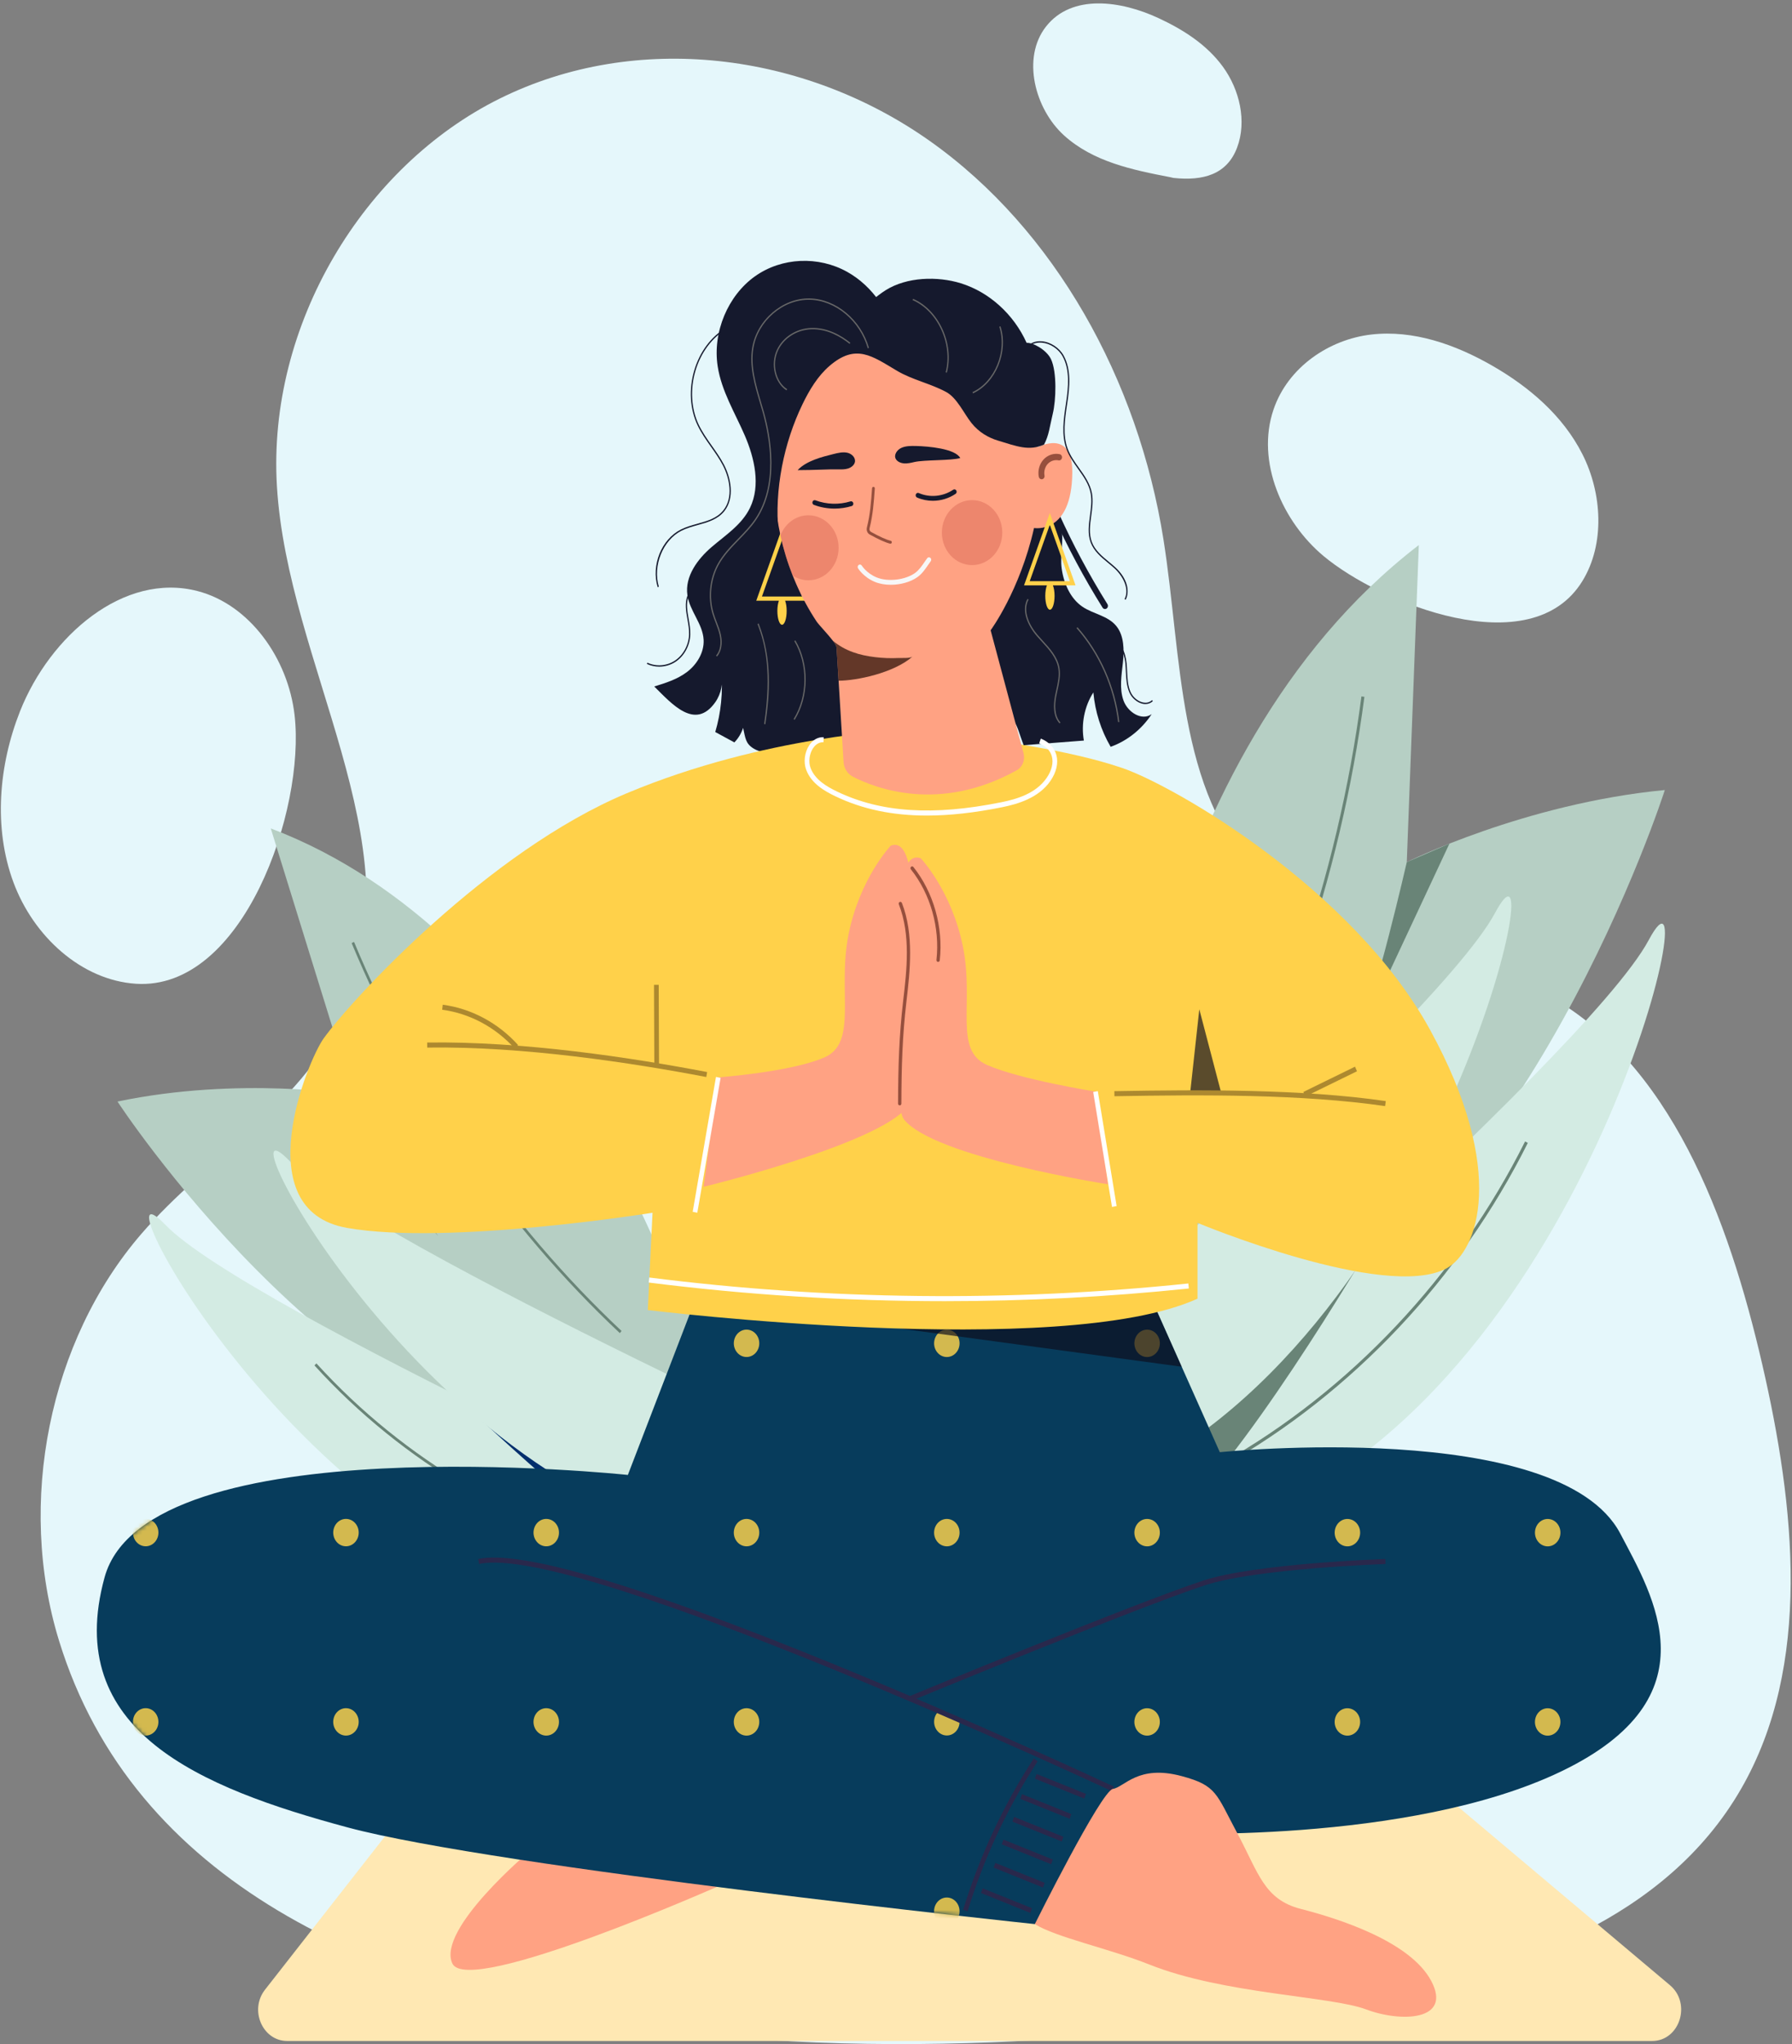 <svg width="421" height="480" viewBox="0 0 421 480" fill="none" xmlns="http://www.w3.org/2000/svg">
<rect x="0" y="0" width="421" height="480" fill="#808080" stroke="none"/>
<path d="M13.878 385.279C3.877 352.832 11.554 314.825 33.173 289.762C49.051 271.355 72.013 259.018 81.523 236.09C97.39 197.833 67.58 155.989 65.059 114.189C62.776 76.33 85.374 38.989 117.433 23.133C149.492 7.278 188.916 12.244 218.407 33.079C247.897 53.914 267.404 89.252 273.333 126.651C277.689 154.135 276.533 185.896 295.412 205.009C313.148 222.966 341.09 221.58 362.886 233.28C392.396 249.119 406.066 285.945 414.011 320.362C421.678 353.576 425.807 390.997 409.017 420.07C391.379 450.614 356.014 462.804 323.118 469.251C239.66 485.607 48.849 498.724 13.878 385.279Z" fill="#E5F7FB"/>
<path d="M31.905 230.991C19.146 230.145 7.853 219.901 3.138 207.124C-1.576 194.348 -0.298 179.612 4.721 166.97C11.735 149.306 29.056 134.268 46.419 138.788C58.628 141.966 67.671 154.539 69.21 167.943C71.76 190.169 57.12 232.663 31.905 230.991Z" fill="#E5F7FB"/>
<path d="M310.937 130.555C301.338 122.539 295.017 108.436 299.191 96.165C302.595 86.157 312.308 79.683 322.162 78.549C332.017 77.415 341.901 80.871 350.639 85.9C359.179 90.816 367.159 97.531 371.78 106.685C376.401 115.838 377.097 127.733 371.762 136.426C359.667 156.135 324.15 141.589 310.937 130.555Z" fill="#E5F7FB"/>
<path d="M274.84 41.587C266.043 39.894 256.806 37.984 249.972 31.792C243.138 25.601 239.978 13.616 245.724 6.259C251.817 -1.542 263.419 0.188 272.117 4.229C277.871 6.902 283.488 10.41 287.341 15.726C291.194 21.042 292.989 28.46 290.618 34.698C288.246 40.937 282.722 42.534 275.67 41.775L274.84 41.587Z" fill="#E5F7FB"/>
<path d="M97.162 426.445L335.64 420.534C337.216 420.495 338.755 421.044 339.997 422.089L392.335 466.139C397.435 470.431 394.611 479.231 388.136 479.231H67.47C61.679 479.231 58.529 471.955 62.257 467.191L92.106 429.054C93.365 427.444 95.206 426.494 97.162 426.445Z" fill="#FFE8B3"/>
<path d="M261.933 278.096C261.933 278.096 268.603 177.642 333.327 127.984L330.5 202.428C330.5 202.428 358.156 188.659 391.123 185.501C391.123 185.501 358.707 286.952 296.295 313.385C233.883 339.818 261.933 278.096 261.933 278.096Z" fill="#B6CFC4"/>
<path d="M248.381 356.045C248.381 356.045 372.525 248.459 387.339 220.729C402.152 192.999 374.249 323.192 295.587 355.778C216.926 388.364 248.381 356.045 248.381 356.045Z" fill="#D3EBE3"/>
<path d="M287.431 344.189L287.084 343.525C317.174 326.518 342.464 299.701 358.293 268.014L358.933 268.364C343.04 300.183 317.646 327.11 287.431 344.189Z" fill="#698477"/>
<path d="M326.719 284.321C326.719 284.321 299.891 331.094 281.216 351.283C273.218 359.929 257.571 370.582 257.571 370.582L262.039 346.425L326.719 284.321Z" fill="#698477"/>
<path d="M212.283 349.655C212.283 349.655 336.429 242.074 351.245 214.345C366.06 186.617 338.151 316.806 259.489 349.391C180.826 381.975 212.283 349.655 212.283 349.655Z" fill="#D3EBE3"/>
<path d="M330.501 202.428C330.501 202.428 323.257 234.128 318.513 245.122L340.516 198.093L330.501 202.428Z" fill="#698477"/>
<path d="M278.809 284.304L278.22 283.896C299.87 247.73 314.265 206.104 319.848 163.516L320.543 163.622C314.945 206.315 300.514 248.046 278.809 284.304Z" fill="#698477"/>
<path d="M158.549 303.295C158.549 303.295 129.962 219.661 63.614 194.514L83 257.051C83 257.051 56.348 252.64 27.602 258.648C27.602 258.648 78.301 336.341 137.388 342.353C196.475 348.367 158.549 303.295 158.549 303.295Z" fill="#B6CFC4"/>
<path d="M187.851 365.984C187.851 365.984 57.776 307.263 38.858 287.597C19.941 267.931 73.359 371.246 147.663 378.206C221.963 385.164 187.851 365.984 187.851 365.984Z" fill="#D3EBE3"/>
<path d="M151.951 366.204L152.094 365.548C122.634 359.024 95.02 342.897 74.335 320.135L73.871 320.602C94.641 343.459 122.37 359.654 151.951 366.204Z" fill="#698477"/>
<path d="M104.896 325.671C104.896 325.671 138.373 358.358 158.854 370.594C167.624 375.834 183.356 380.766 183.356 380.766L174.048 361.409L104.896 325.671Z" fill="#032F6D"/>
<path d="M217.08 351.034C217.08 351.034 87.003 292.318 68.084 272.652C49.165 252.986 102.588 356.3 176.891 363.256C251.193 370.213 217.08 351.034 217.08 351.034Z" fill="#D3EBE3"/>
<path d="M82.999 257.052C82.999 257.052 96.388 282.09 102.929 290.185L73.496 256.008L82.999 257.052Z" fill="#213F19"/>
<path d="M145.618 313.023L146.027 312.521C119.372 287.485 97.639 255.896 83.177 221.166L82.611 221.44C97.109 256.256 118.898 287.925 145.618 313.023Z" fill="#698477"/>
<path d="M124.425 434.682C124.425 434.682 102.544 453.02 106.27 461.031C109.995 469.042 169.809 442.432 169.809 442.432L124.425 434.682Z" fill="#FFA283"/>
<path d="M162.404 307.605L147.504 346.321C147.504 346.321 34.507 334.306 24.573 370.351C14.639 406.397 46.925 419.747 81.693 429.091C116.461 438.437 243.116 451.787 243.116 451.787L271.675 430.426C271.675 430.426 330.864 433.244 366.874 415.889C402.884 398.535 388.384 374.787 380.671 360.116C366.321 332.822 286.576 340.981 286.576 340.981L271.675 307.605H162.404Z" fill="#073C5C"/>
<mask id="mask0_181_20627" style="mask-type:luminance" maskUnits="userSpaceOnUse" x="22" y="307" width="369" height="145">
<path d="M162.404 307.605L147.504 346.321C147.504 346.321 34.507 334.306 24.573 370.351C14.639 406.397 46.925 419.747 81.693 429.091C116.461 438.437 243.116 451.787 243.116 451.787L271.675 430.426C271.675 430.426 330.864 433.244 366.874 415.889C402.884 398.535 388.384 374.787 380.671 360.116C366.321 332.822 286.576 340.981 286.576 340.981L271.675 307.605H162.404Z" fill="white"/>
</mask>
<g mask="url(#mask0_181_20627)">
<path d="M37.138 316.147C37.518 314.418 36.522 312.686 34.914 312.278C33.306 311.87 31.695 312.94 31.315 314.669C30.936 316.397 31.931 318.13 33.539 318.538C35.147 318.946 36.758 317.876 37.138 316.147Z" fill="#D3B94F"/>
<path d="M84.192 316.15C84.572 314.421 83.576 312.689 81.968 312.28C80.361 311.872 78.749 312.943 78.37 314.671C77.99 316.4 78.986 318.132 80.594 318.541C82.201 318.949 83.813 317.878 84.192 316.15Z" fill="#D3B94F"/>
<path d="M131.246 316.152C131.626 314.423 130.63 312.691 129.023 312.283C127.415 311.874 125.803 312.945 125.424 314.674C125.044 316.402 126.04 318.135 127.648 318.543C129.256 318.951 130.867 317.881 131.246 316.152Z" fill="#D3B94F"/>
<path d="M178.301 316.155C178.68 314.426 177.685 312.694 176.077 312.286C174.469 311.877 172.858 312.948 172.478 314.677C172.098 316.405 173.094 318.138 174.702 318.546C176.31 318.954 177.921 317.883 178.301 316.155Z" fill="#D3B94F"/>
<path d="M225.355 316.158C225.735 314.429 224.739 312.697 223.131 312.289C221.523 311.88 219.912 312.951 219.532 314.679C219.153 316.408 220.148 318.14 221.756 318.549C223.364 318.957 224.975 317.886 225.355 316.158Z" fill="#D3B94F"/>
<path d="M272.409 316.161C272.789 314.432 271.793 312.7 270.185 312.291C268.577 311.883 266.966 312.954 266.586 314.682C266.207 316.411 267.202 318.143 268.81 318.552C270.418 318.96 272.029 317.889 272.409 316.161Z" fill="#D3B94F"/>
<path d="M319.463 316.164C319.843 314.435 318.847 312.703 317.239 312.294C315.631 311.886 314.02 312.957 313.641 314.685C313.261 316.414 314.257 318.146 315.864 318.555C317.472 318.963 319.084 317.892 319.463 316.164Z" fill="#D3B94F"/>
<path d="M366.517 316.166C366.897 314.437 365.901 312.705 364.294 312.296C362.686 311.888 361.074 312.959 360.695 314.687C360.315 316.416 361.311 318.148 362.919 318.556C364.527 318.965 366.138 317.894 366.517 316.166Z" fill="#D3B94F"/>
<path d="M37.136 360.596C37.516 358.867 36.52 357.135 34.912 356.727C33.304 356.319 31.693 357.389 31.313 359.118C30.934 360.846 31.929 362.579 33.537 362.987C35.145 363.395 36.757 362.325 37.136 360.596Z" fill="#D3B94F"/>
<path d="M84.19 360.598C84.57 358.869 83.574 357.137 81.966 356.729C80.359 356.321 78.747 357.391 78.368 359.12C77.988 360.848 78.984 362.581 80.591 362.989C82.199 363.397 83.811 362.327 84.19 360.598Z" fill="#D3B94F"/>
<path d="M131.245 360.601C131.624 358.872 130.629 357.14 129.021 356.732C127.413 356.323 125.801 357.394 125.422 359.123C125.042 360.851 126.038 362.584 127.646 362.992C129.254 363.4 130.865 362.33 131.245 360.601Z" fill="#D3B94F"/>
<path d="M178.298 360.604C178.678 358.875 177.682 357.143 176.074 356.735C174.466 356.326 172.855 357.397 172.476 359.126C172.096 360.854 173.092 362.587 174.699 362.995C176.307 363.403 177.919 362.332 178.298 360.604Z" fill="#D3B94F"/>
<path d="M225.353 360.606C225.733 358.877 224.737 357.145 223.129 356.737C221.521 356.329 219.91 357.399 219.53 359.128C219.151 360.856 220.146 362.589 221.754 362.997C223.362 363.405 224.973 362.335 225.353 360.606Z" fill="#D3B94F"/>
<path d="M272.407 360.609C272.786 358.88 271.791 357.148 270.183 356.739C268.575 356.331 266.964 357.402 266.584 359.13C266.204 360.859 267.2 362.591 268.808 363C270.416 363.408 272.027 362.337 272.407 360.609Z" fill="#D3B94F"/>
<path d="M319.461 360.612C319.841 358.883 318.845 357.151 317.237 356.743C315.63 356.334 314.018 357.405 313.639 359.134C313.259 360.862 314.255 362.595 315.863 363.003C317.47 363.411 319.082 362.34 319.461 360.612Z" fill="#D3B94F"/>
<path d="M366.516 360.614C366.895 358.885 365.9 357.153 364.292 356.745C362.684 356.336 361.072 357.407 360.693 359.136C360.313 360.864 361.309 362.597 362.917 363.005C364.525 363.413 366.136 362.342 366.516 360.614Z" fill="#D3B94F"/>
<path d="M37.134 405.044C37.514 403.316 36.518 401.583 34.91 401.175C33.302 400.767 31.691 401.838 31.311 403.566C30.932 405.295 31.927 407.027 33.535 407.435C35.143 407.844 36.755 406.773 37.134 405.044Z" fill="#D3B94F"/>
<path d="M84.188 405.046C84.568 403.318 83.572 401.585 81.965 401.177C80.357 400.769 78.745 401.839 78.366 403.568C77.986 405.297 78.982 407.029 80.59 407.437C82.197 407.846 83.809 406.775 84.188 405.046Z" fill="#D3B94F"/>
<path d="M131.243 405.05C131.622 403.321 130.627 401.589 129.019 401.18C127.411 400.772 125.8 401.843 125.42 403.571C125.04 405.3 126.036 407.032 127.644 407.441C129.252 407.849 130.863 406.778 131.243 405.05Z" fill="#D3B94F"/>
<path d="M178.297 405.052C178.677 403.323 177.681 401.591 176.073 401.183C174.465 400.775 172.854 401.845 172.475 403.574C172.095 405.302 173.091 407.035 174.698 407.443C176.306 407.851 177.918 406.781 178.297 405.052Z" fill="#D3B94F"/>
<path d="M225.437 404.281C225.437 406.058 224.097 407.497 222.446 407.497C220.794 407.497 219.454 406.056 219.454 404.281C219.454 403.273 219.885 402.374 220.559 401.783L225.437 404.281Z" fill="#D3B94F"/>
<path d="M272.405 405.057C272.785 403.328 271.789 401.596 270.181 401.188C268.573 400.78 266.962 401.85 266.582 403.579C266.203 405.308 267.198 407.04 268.806 407.448C270.414 407.856 272.025 406.786 272.405 405.057Z" fill="#D3B94F"/>
<path d="M319.459 405.06C319.839 403.331 318.843 401.599 317.235 401.191C315.628 400.782 314.016 401.853 313.637 403.582C313.257 405.31 314.253 407.043 315.861 407.451C317.468 407.859 319.08 406.788 319.459 405.06Z" fill="#D3B94F"/>
<path d="M366.513 405.062C366.893 403.333 365.897 401.601 364.289 401.193C362.681 400.785 361.07 401.855 360.69 403.584C360.311 405.313 361.306 407.045 362.914 407.453C364.522 407.861 366.133 406.791 366.513 405.062Z" fill="#D3B94F"/>
<path d="M37.131 449.493C37.511 447.764 36.515 446.032 34.907 445.623C33.3 445.215 31.688 446.286 31.308 448.014C30.929 449.743 31.925 451.475 33.532 451.884C35.14 452.292 36.752 451.221 37.131 449.493Z" fill="#D3B94F"/>
<path d="M84.185 449.495C84.565 447.766 83.569 446.034 81.961 445.625C80.353 445.217 78.742 446.288 78.362 448.016C77.983 449.745 78.978 451.477 80.586 451.886C82.194 452.294 83.805 451.223 84.185 449.495Z" fill="#D3B94F"/>
<path d="M131.24 449.498C131.619 447.769 130.624 446.037 129.016 445.628C127.408 445.22 125.797 446.291 125.417 448.019C125.037 449.748 126.033 451.48 127.641 451.889C129.249 452.297 130.86 451.226 131.24 449.498Z" fill="#D3B94F"/>
<path d="M178.293 449.5C178.673 447.772 177.677 446.039 176.069 445.631C174.462 445.223 172.85 446.294 172.471 448.022C172.091 449.751 173.087 451.483 174.695 451.891C176.302 452.3 177.914 451.229 178.293 449.5Z" fill="#D3B94F"/>
<path d="M225.348 449.502C225.727 447.774 224.732 446.041 223.124 445.633C221.516 445.225 219.905 446.296 219.525 448.024C219.145 449.753 220.141 451.485 221.749 451.893C223.357 452.302 224.968 451.231 225.348 449.502Z" fill="#D3B94F"/>
<path d="M272.402 449.506C272.781 447.777 271.786 446.045 270.178 445.636C268.57 445.228 266.959 446.299 266.579 448.027C266.199 449.756 267.195 451.488 268.803 451.897C270.411 452.305 272.022 451.234 272.402 449.506Z" fill="#D3B94F"/>
<path d="M319.456 449.508C319.836 447.78 318.84 446.047 317.232 445.639C315.624 445.231 314.013 446.301 313.633 448.03C313.254 449.759 314.249 451.491 315.857 451.899C317.465 452.307 319.076 451.237 319.456 449.508Z" fill="#D3B94F"/>
<path d="M366.51 449.511C366.89 447.783 365.894 446.05 364.286 445.642C362.678 445.234 361.067 446.304 360.687 448.033C360.308 449.762 361.303 451.494 362.911 451.902C364.519 452.31 366.131 451.24 366.51 449.511Z" fill="#D3B94F"/>
</g>
<path opacity="0.68" d="M211.598 311.959L277.619 320.919L271.675 307.605L211.598 311.959Z" fill="#0E0E1E"/>
<path d="M261.245 420.588C259.996 420.002 135.981 362.119 112.569 367.224L112.35 366.061C122.355 363.886 150.533 372.224 196.11 390.842C229.998 404.685 261.374 419.354 261.687 419.5L261.245 420.588Z" fill="#29284C"/>
<path d="M213.985 399.408L213.588 398.301C214.114 398.083 266.341 376.517 282.688 371.119C294.854 367.1 325.162 366.059 325.466 366.05L325.5 367.236C325.196 367.246 295.038 368.282 283.012 372.255C266.702 377.639 214.511 399.192 213.985 399.408Z" fill="#29284C"/>
<path d="M199.037 63.838C192.304 60.08 183.685 60.391 177.357 64.888C171.029 69.386 167.366 77.984 168.61 86.029C169.508 91.838 172.658 96.903 174.968 102.242C177.278 107.581 178.732 114.006 176.205 119.23C174.274 123.222 170.453 125.639 167.184 128.448C163.914 131.256 160.848 135.322 161.497 139.766C162.041 143.493 165.102 146.459 165.303 150.225C165.463 153.224 163.694 156.037 161.414 157.773C159.133 159.509 156.39 160.364 153.704 161.19C157.812 165.242 163.284 171.596 168.03 164.902C169.454 162.895 169.99 160.19 169.452 157.732C169.872 162.487 169.388 167.332 168.037 171.882C169.535 172.694 171.032 173.507 172.529 174.319C173.449 173.376 174.157 172.198 174.58 170.91C175.118 173.287 175.141 174.586 177.003 175.731C178.825 176.853 181.678 177.172 183.721 177.614C187.016 178.33 190.421 175.147 193.486 176.632C198.265 178.949 200.114 172.223 200.323 169.155C200.531 166.086 196.817 162.536 196.345 159.5C194.194 145.685 194.823 131.406 197.985 117.829C199.623 110.796 201.94 103.943 204.907 97.432C207.375 92.013 212.383 86.803 210.946 80.639C209.297 73.581 205.104 67.225 199.037 63.838Z" fill="#15192D"/>
<path d="M211.875 171.435C211.875 171.435 179.788 172.621 147.228 186.268C114.668 199.915 82.797 234.455 76.037 243.821C72.253 249.061 57.824 284.169 81.555 288.322C105.286 292.475 153.299 284.761 153.299 284.761L152.195 307.605C152.195 307.605 249.326 319.472 281.334 304.935V287.135C281.334 287.135 325.483 305.529 339.833 297.816C347.121 293.898 354.182 275.028 335.97 241.802C317.758 208.575 275.816 184.489 263.674 180.335C251.531 176.182 232.373 173.215 211.875 171.435Z" fill="#FFD14A"/>
<path d="M166.179 149.127C166.182 149.127 166.183 149.127 166.188 149.127C168.83 149.094 171.527 147.413 173.401 144.632C174.973 142.297 175.826 139.599 176.702 136.569L176.774 136.322C177.521 133.736 178.293 131.063 179.666 128.827C179.874 128.485 179.788 128.027 179.47 127.801C179.154 127.579 178.727 127.67 178.518 128.011C177.039 130.424 176.238 133.198 175.462 135.883L175.392 136.13C174.551 139.033 173.739 141.611 172.288 143.764C170.669 146.169 168.383 147.62 166.173 147.649C165.794 147.653 165.488 147.988 165.494 148.396C165.496 148.802 165.803 149.127 166.179 149.127Z" fill="#15192D"/>
<path d="M259.601 143.003C259.733 143.003 259.867 142.962 259.984 142.877C260.299 142.649 260.382 142.189 260.171 141.85C255.871 134.98 251.987 127.719 248.626 120.27C248.46 119.903 248.05 119.747 247.708 119.927C247.366 120.105 247.223 120.548 247.389 120.914C250.777 128.426 254.693 135.747 259.029 142.676C259.161 142.889 259.379 143.003 259.601 143.003Z" fill="#15192D"/>
<path d="M167.245 157.181C167.245 157.181 174.271 163.128 184.812 166.112C187.367 163.525 189.924 158.926 189.924 158.926C189.989 162.961 189.607 165.514 189.148 167.114C189.407 167.169 189.665 167.212 189.924 167.253C192.545 167.678 195.068 168.032 197.501 168.338C206.198 169.424 214.99 169.976 223.743 169.491C227.087 169.307 230.409 168.94 233.723 168.424C238.854 167.624 238.548 169.923 240.485 174.978C245.203 174.614 249.919 174.25 254.637 173.886C253.949 170.003 254.772 165.838 256.866 162.588C257.271 167.106 258.675 171.517 260.93 175.354C264.791 173.983 268.225 171.25 270.572 167.68C268.255 169.34 264.94 167.261 263.941 164.465C262.942 161.67 263.485 158.555 263.803 155.581C264.12 152.606 264.101 149.281 262.276 147.019C260.275 144.535 256.825 144.197 254.252 142.426C251.475 140.515 249.916 137.019 249.427 133.514C248.989 130.373 249.969 127.023 249.346 123.983C248.97 122.145 247.784 120.461 247.276 118.625C243.478 119.045 239.669 119.456 235.867 119.865C231.935 120.29 227.259 120.789 222.293 121.318C222.048 121.339 221.795 121.367 221.55 121.394C219.841 121.576 218.101 121.756 216.347 121.944C212.522 122.347 208.634 122.758 204.882 123.14C202.933 123.342 201.019 123.536 199.169 123.724C198.237 123.822 197.319 123.912 196.418 124.002C194.574 124.19 192.808 124.364 191.151 124.524C187.955 124.836 185.172 125.094 183.024 125.276C180.249 125.519 178.527 125.623 178.327 125.554C178.405 126.847 178.418 128.106 178.385 129.339C178.385 129.463 178.38 129.582 178.372 129.707C177.727 146.461 167.245 157.181 167.245 157.181Z" fill="#15192D"/>
<path d="M182.99 141.053C182.771 141.647 182.63 142.497 182.63 143.45C182.63 145.246 183.12 146.701 183.722 146.701C184.324 146.701 184.814 145.246 184.814 143.45C184.814 142.497 184.674 141.649 184.454 141.053H189.771L183.721 124.068L177.67 141.053H182.99ZM188.44 140.066H179.006L183.722 126.823L188.44 140.066Z" fill="#FFD14A"/>
<path d="M251.917 110.984C251.788 125.593 242.931 123.976 242.931 123.976C239.587 138.737 232.731 147.991 232.731 147.991L240.466 176.88C240.886 178.438 240.222 180.109 238.882 180.855C220.689 190.974 205.587 185.072 200.318 182.34C199.078 181.695 198.267 180.384 198.179 178.905C198.179 178.905 197.494 167.683 197.009 159.734C196.742 155.374 196.536 152 196.536 151.997C196.515 151.668 196.163 151.099 195.654 150.436C195.654 150.436 195.654 150.433 195.651 150.433C194.441 148.84 192.346 146.692 191.834 145.918C189.983 143.122 188.372 140.143 187.018 137.037C186.744 136.408 186.48 135.776 186.227 135.138C185.022 132.099 184.059 128.946 183.356 125.729C182.695 122.699 182.263 119.61 182.075 116.504C181.42 105.594 183.8 94.587 188.713 85.03C191.029 80.528 192.481 79.024 197.121 77.403C201.878 75.738 206.889 74.932 211.858 74.468C237.398 72.076 243.813 105.019 243.813 105.019C243.813 105.019 252.008 100.479 251.917 110.984Z" fill="#FFA283"/>
<path d="M209.276 137.312C207.941 137.312 206.637 137.091 205.531 136.63C202.863 135.516 201.631 133.523 201.58 133.439C201.42 133.177 201.489 132.825 201.734 132.652C201.978 132.477 202.307 132.551 202.467 132.815C202.479 132.832 203.58 134.592 205.914 135.565C208.556 136.665 212.609 136.211 214.949 134.557C215.881 133.899 216.583 132.866 217.205 131.954C217.428 131.627 217.637 131.321 217.835 131.063C218.02 130.821 218.355 130.784 218.581 130.987C218.808 131.188 218.84 131.547 218.652 131.791C218.465 132.033 218.27 132.321 218.06 132.629C217.419 133.569 216.623 134.738 215.533 135.51C213.878 136.682 211.53 137.312 209.276 137.312Z" fill="#F7F7F7"/>
<path opacity="0.76" d="M209.193 127.667C209.341 127.667 209.475 127.556 209.509 127.395C209.547 127.207 209.438 127.021 209.263 126.98C208.244 126.735 206.68 126.03 204.619 124.885C204.34 124.73 204.204 124.386 204.288 124.048C205.08 120.874 205.286 118.009 205.522 114.691C205.536 114.5 205.403 114.333 205.224 114.318C205.064 114.292 204.891 114.446 204.877 114.639C204.642 117.922 204.44 120.756 203.662 123.868C203.499 124.527 203.77 125.198 204.322 125.504C206.432 126.676 208.048 127.402 209.121 127.661C209.146 127.665 209.169 127.667 209.193 127.667Z" fill="#753528"/>
<path d="M215.22 104.724C214.044 104.697 212.809 104.683 211.759 105.164C210.71 105.646 209.955 106.806 210.441 107.744C210.775 108.385 211.59 108.742 212.391 108.804C213.192 108.864 213.991 108.679 214.772 108.494C217.119 107.94 223.535 108.178 225.592 107.547C224.418 105.335 218.083 104.788 215.22 104.724Z" fill="#15192D"/>
<path d="M195.825 106.607C196.912 106.337 198.057 106.065 199.121 106.319C200.184 106.574 201.103 107.553 200.825 108.572C200.636 109.27 199.943 109.79 199.21 110.016C198.477 110.242 197.701 110.226 196.942 110.207C194.657 110.152 191.505 110.39 187.391 110.39C189.448 108.179 193.177 107.264 195.825 106.607Z" fill="#15192D"/>
<path opacity="0.76" d="M214.421 154.135C209.966 158.05 201.171 159.832 197.024 159.832C197.021 159.832 197.015 159.797 197.01 159.734C196.742 155.374 196.536 151.999 196.536 151.996C196.516 151.668 196.163 151.099 195.655 150.436C198.549 152.859 201.896 153.857 205.573 154.3C207.406 154.521 209.258 154.596 211.103 154.502C211.803 154.464 213.854 154.634 214.421 154.135Z" fill="#33150D"/>
<path opacity="0.5" d="M228.375 132.688C232.294 132.688 235.47 129.273 235.47 125.06C235.47 120.847 232.294 117.432 228.375 117.432C224.456 117.432 221.28 120.847 221.28 125.06C221.28 129.273 224.456 132.688 228.375 132.688Z" fill="#DD6B58"/>
<path opacity="0.5" d="M197.018 128.62C197.018 132.835 193.841 136.25 189.924 136.25C188.569 136.25 187.305 135.842 186.227 135.138C185.022 132.098 184.058 128.945 183.356 125.729C184.417 122.949 186.956 120.993 189.924 120.993C193.841 120.993 197.018 124.408 197.018 128.62Z" fill="#DD6B58"/>
<path opacity="0.76" d="M244.713 112.538C244.759 112.538 244.804 112.534 244.85 112.524C245.222 112.444 245.463 112.053 245.388 111.652C245.207 110.69 245.507 109.619 246.152 108.922C246.797 108.227 247.793 107.9 248.688 108.093C249.057 108.172 249.422 107.911 249.496 107.512C249.569 107.112 249.328 106.722 248.955 106.643C247.601 106.354 246.153 106.826 245.176 107.88C244.201 108.932 243.764 110.491 244.039 111.946C244.105 112.297 244.392 112.538 244.713 112.538Z" fill="#753528"/>
<path d="M245.96 137.444C245.723 138.039 245.569 138.919 245.569 139.914C245.569 141.71 246.058 143.165 246.661 143.165C247.263 143.165 247.752 141.71 247.752 139.914C247.752 138.919 247.599 138.039 247.361 137.444H252.68L246.631 120.457L240.581 137.444H245.96ZM251.349 136.456H241.916L246.633 123.214L251.349 136.456Z" fill="#FFD14A"/>
<path d="M196.066 119.421C194.416 119.421 192.768 119.129 191.212 118.548C190.935 118.445 190.788 118.12 190.885 117.823C190.981 117.527 191.279 117.366 191.56 117.472C194.196 118.456 197.124 118.546 199.806 117.726C200.088 117.636 200.382 117.816 200.461 118.12C200.54 118.421 200.377 118.737 200.096 118.824C198.789 119.222 197.427 119.421 196.066 119.421Z" fill="#15192D"/>
<path d="M219.15 117.587C217.887 117.587 216.623 117.336 215.449 116.827C215.177 116.709 215.047 116.377 215.157 116.085C215.267 115.793 215.577 115.652 215.847 115.769C218.455 116.905 221.556 116.603 223.936 114.99C224.183 114.821 224.512 114.902 224.668 115.169C224.825 115.434 224.75 115.786 224.502 115.954C222.909 117.034 221.028 117.587 219.15 117.587Z" fill="#15192D"/>
<path d="M179.342 124.081C178.139 117.02 178.542 109.758 179.316 102.627C180.12 95.212 181.461 87.49 185.802 81.664C188.058 78.636 190.991 76.341 194.2 74.606C196.661 73.275 199.394 72.981 201.974 72.047C204.527 71.123 205.811 69.569 208.022 68.172C213.063 64.984 220.275 64.825 225.746 66.521C232.407 68.586 238.167 73.802 241.189 80.51C242.638 80.375 245.907 82.171 246.924 84.356C248.337 87.394 248.098 93.997 247.339 97.12C246.608 100.134 246.458 102.175 245.282 104.387C241.756 105.967 238.882 104.798 234.409 103.439C232.269 102.79 230.002 101.543 228.238 99.332C226.433 97.068 224.847 93.43 222.293 92.048C218.579 90.038 214.371 89.214 210.727 87.058C204.884 83.598 201.078 80.581 194.878 85.918C192.12 88.293 190.154 91.564 188.523 94.934C184.19 103.889 181.896 114.852 182.894 125.242L179.342 124.081Z" fill="#15192D"/>
<path d="M168.44 154.156L168.227 153.938C169.185 152.862 169.502 151.056 169.074 149.107C168.855 148.107 168.481 147.134 168.121 146.192C167.868 145.532 167.607 144.851 167.396 144.159C166.246 140.359 166.669 136.025 168.529 132.564C169.781 130.236 171.619 128.342 173.396 126.511C174.799 125.064 176.252 123.568 177.404 121.867C182.815 113.883 180.847 102.766 179.191 96.852C178.976 96.086 178.748 95.318 178.521 94.547C177.282 90.361 176.001 86.031 176.708 81.701C177.776 75.151 183.857 69.937 190.231 70.07C196.412 70.201 202.266 75.09 204.15 81.693L203.869 81.786C202.021 75.309 196.283 70.515 190.225 70.387C183.963 70.256 178.04 75.355 176.997 81.758C176.303 86.01 177.573 90.302 178.801 94.454C179.029 95.226 179.258 95.996 179.473 96.763C181.145 102.735 183.13 113.962 177.643 122.056C176.475 123.78 175.013 125.287 173.6 126.741C171.838 128.558 170.016 130.435 168.785 132.725C166.966 136.109 166.552 140.347 167.677 144.065C167.883 144.744 168.143 145.421 168.393 146.075C168.757 147.028 169.136 148.014 169.361 149.039C169.812 151.088 169.468 153.002 168.44 154.156Z" fill="#686868"/>
<path d="M222.449 87.508L222.165 87.422C223.886 80.803 220.332 73.036 214.403 70.463L214.513 70.169C220.574 72.801 224.208 80.74 222.449 87.508Z" fill="#686868"/>
<path d="M228.585 92.366L228.469 92.075C233.71 89.674 236.651 82.499 234.762 76.721L235.04 76.616C236.978 82.545 233.961 89.905 228.585 92.366Z" fill="#686868"/>
<path d="M179.81 170.051L179.519 170.002C181.357 157.547 179.761 151.143 177.958 146.519L178.229 146.398C181.47 154.709 180.847 163.018 179.81 170.051Z" fill="#686868"/>
<path d="M186.692 169.021L186.448 168.845C189.771 163.489 189.839 155.96 186.612 150.535L186.859 150.365C190.147 155.892 190.078 163.565 186.692 169.021Z" fill="#686868"/>
<path d="M248.927 169.865C247.359 168.162 247.477 165.434 247.853 163.445C247.944 162.96 248.053 162.468 248.159 161.992C248.523 160.337 248.901 158.624 248.63 156.958C248.22 154.433 246.448 152.501 244.735 150.631C244.361 150.222 243.973 149.8 243.608 149.38C241.531 146.986 239.856 143.429 241.387 140.625L241.641 140.785C240.192 143.44 241.819 146.854 243.824 149.165C244.186 149.582 244.572 150.002 244.945 150.41C246.691 152.313 248.497 154.283 248.921 156.904C249.202 158.634 248.817 160.378 248.447 162.065C248.342 162.539 248.234 163.028 248.144 163.509C247.783 165.422 247.662 168.039 249.139 169.644L248.927 169.865Z" fill="#686868"/>
<path d="M262.679 169.558C261.698 161.335 258.23 153.498 252.917 147.492L253.13 147.274C258.486 153.329 261.981 161.23 262.97 169.518L262.679 169.558Z" fill="#686868"/>
<path d="M154.506 137.866C152.953 132.714 155.395 126.647 159.952 124.339C161.174 123.719 162.536 123.34 163.854 122.974C166.214 122.317 168.443 121.696 169.94 119.821C172.353 116.799 171.387 112.243 169.825 109.26C169.02 107.72 168.003 106.281 167.022 104.889C165.888 103.283 164.714 101.619 163.851 99.787C162.085 96.035 161.809 91.375 163.093 87.004C164.377 82.631 167.092 78.989 170.542 77.008L170.68 77.284C167.298 79.227 164.634 82.803 163.374 87.097C162.113 91.391 162.382 95.964 164.114 99.643C164.965 101.45 166.13 103.101 167.257 104.698C168.246 106.098 169.267 107.546 170.082 109.106C171.69 112.178 172.676 116.881 170.163 120.028C168.606 121.979 166.227 122.64 163.927 123.282C162.623 123.645 161.274 124.021 160.076 124.628C155.724 126.831 153.301 132.85 154.785 137.771L154.506 137.866Z" fill="#15192D"/>
<path d="M264.449 140.825L264.194 140.669C265.434 138.323 263.825 135.272 261.806 133.43C261.331 132.998 260.817 132.574 260.321 132.163C258.687 130.816 256.997 129.421 256.23 127.355C255.485 125.349 255.786 123.161 256.076 121.046C256.311 119.332 256.553 117.559 256.245 115.886C255.839 113.69 254.583 111.929 253.252 110.063C252.241 108.646 251.196 107.18 250.573 105.517C249.318 102.167 249.872 98.457 250.407 94.87L250.47 94.443C250.993 90.922 251.405 86.894 249.647 83.679C248.685 81.918 246.721 80.623 244.759 80.454C243.291 80.327 242.033 80.847 241.214 81.915L240.987 81.714C241.87 80.564 243.221 80.003 244.783 80.139C246.835 80.314 248.892 81.673 249.9 83.52C251.707 86.826 251.292 90.917 250.761 94.494L250.698 94.922C250.169 98.467 249.622 102.132 250.846 105.4C251.455 107.024 252.488 108.473 253.485 109.872C254.778 111.684 256.114 113.558 256.533 115.826C256.851 117.553 256.605 119.352 256.367 121.093C256.068 123.262 255.788 125.312 256.503 127.24C257.239 129.225 258.897 130.592 260.5 131.914C260.999 132.326 261.515 132.751 261.996 133.19C265.021 135.948 265.409 139.012 264.449 140.825Z" fill="#15192D"/>
<path d="M269.092 165.319C268.887 165.319 268.675 165.297 268.461 165.251C267.184 164.979 265.938 163.938 265.36 162.659C264.66 161.104 264.577 159.346 264.499 157.645C264.471 157.043 264.444 156.419 264.386 155.817C264.288 154.762 263.775 151.252 261.334 150.367L261.429 150.068C263.187 150.707 264.402 152.844 264.679 155.787C264.736 156.397 264.765 157.024 264.793 157.63C264.871 159.3 264.95 161.025 265.626 162.523C266.166 163.717 267.328 164.69 268.519 164.943C269.1 165.066 269.94 165.071 270.647 164.392L270.842 164.627C270.365 165.082 269.76 165.319 269.092 165.319Z" fill="#15192D"/>
<path d="M154.874 156.535C153.882 156.535 152.89 156.323 151.974 155.893L152.091 155.604C154.183 156.585 156.684 156.383 158.616 155.077C160.549 153.77 161.8 151.434 161.884 148.98C161.924 147.805 161.708 146.589 161.501 145.412C161.169 143.538 160.826 141.602 161.52 139.824L161.79 139.946C161.13 141.636 161.451 143.442 161.789 145.353C162 146.548 162.218 147.783 162.178 148.993C162.091 151.549 160.787 153.983 158.774 155.345C157.607 156.132 156.241 156.535 154.874 156.535Z" fill="#15192D"/>
<path d="M184.775 91.658C181.998 89.882 180.959 85.546 182.504 82.189C183.906 79.147 187.1 77.109 190.642 77.001C194.463 76.892 197.719 78.834 199.776 80.489L199.6 80.742C197.58 79.117 194.387 77.196 190.649 77.317C187.215 77.422 184.121 79.39 182.766 82.33C181.285 85.544 182.272 89.691 184.923 91.386L184.775 91.658Z" fill="#686868"/>
<path d="M243.115 451.786C243.115 451.786 258.706 420.488 261.465 420.042C264.224 419.597 267.35 414.278 277.619 417.039C285.897 419.265 285.685 421.137 290.684 430.454C295.681 439.771 296.924 446.001 305.615 448.227C314.307 450.453 331.277 455.792 336.244 465.138C341.211 474.483 329.208 474.927 320.93 471.812C312.652 468.697 287.403 468.217 270.019 461.28C260.633 457.535 248.082 454.901 243.115 451.786Z" fill="#FFA283"/>
<path d="M227.315 448.794L226.268 448.421C230.161 435.763 235.745 423.806 242.866 412.886L243.77 413.567C236.711 424.392 231.175 436.245 227.315 448.794Z" fill="#29284C"/>
<path d="M243.529 416.533L243.142 417.645L254.735 422.317L255.122 421.205L243.529 416.533Z" fill="#29284C"/>
<path d="M240.103 421.276L239.715 422.389L251.308 427.062L251.696 425.95L240.103 421.276Z" fill="#29284C"/>
<path d="M238.241 426.61L237.854 427.723L249.447 432.396L249.834 431.284L238.241 426.61Z" fill="#29284C"/>
<path d="M235.739 431.948L235.351 433.061L246.944 437.734L247.332 436.621L235.739 431.948Z" fill="#29284C"/>
<path d="M233.833 437.418L233.445 438.53L245.038 443.204L245.426 442.091L233.833 437.418Z" fill="#29284C"/>
<path d="M230.857 443.38L230.469 444.492L242.062 449.166L242.45 448.053L230.857 443.38Z" fill="#29284C"/>
<path d="M209.273 198.561C209.273 198.561 201.947 206.268 199.334 219.495C196.72 232.72 201.577 244.805 193.735 248.263C185.895 251.721 168.731 252.974 168.731 252.974L165.304 278.668C165.304 278.668 206.288 268.741 213.244 259.841C215.912 256.427 213.627 228.69 213.627 228.69C213.627 228.69 217.114 195.615 209.273 198.561Z" fill="#FFA283"/>
<path d="M216.32 201.528C216.32 201.528 223.646 209.235 226.26 222.462C228.874 235.687 224.017 246.585 231.858 250.043C239.699 253.501 257.388 256.315 257.388 256.315L260.29 278.074C260.29 278.074 219.306 271.707 212.35 262.807C209.682 259.394 211.967 231.657 211.967 231.657C211.967 231.657 208.48 198.581 216.32 201.528Z" fill="#FFA283"/>
<path d="M165.932 252.889C148.441 249.546 122.862 245.632 100.368 245.976L100.354 244.79C122.947 244.452 148.588 248.368 166.126 251.722L165.932 252.889Z" fill="#AD892F"/>
<path opacity="0.68" d="M279.613 256.558C280.328 250.034 281.042 243.511 281.758 236.987L286.889 256.558H279.613Z" fill="#0E0E1E"/>
<path d="M325.41 259.717C305.891 256.883 282.35 257.034 261.816 257.398L261.799 256.211C282.371 255.845 305.962 255.698 325.557 258.541L325.41 259.717Z" fill="#AD892F"/>
<path d="M154.755 231.242L153.65 231.247L153.725 250.382L154.83 250.377L154.755 231.242Z" fill="#AD892F"/>
<path d="M120.924 246.199C116.39 241.185 110.339 237.95 103.884 237.091L104.019 235.912C110.722 236.805 117.007 240.165 121.714 245.373L120.924 246.199Z" fill="#AD892F"/>
<path d="M318.34 250.458L306.201 256.397L306.658 257.476L318.797 251.537L318.34 250.458Z" fill="#AD892F"/>
<path d="M221.941 305.52C198.697 305.52 175.457 304.06 152.405 301.144L152.535 299.966C194.506 305.277 237.117 305.744 279.185 301.364L279.292 302.545C260.251 304.528 241.095 305.52 221.941 305.52Z" fill="white"/>
<path d="M217.744 191.497C209.604 191.497 202.571 189.996 196.247 186.966C193.539 185.668 190.609 183.919 189.414 180.788C188.725 178.983 189.009 176.649 190.12 174.984C190.989 173.683 192.203 173.018 193.527 173.103L193.458 174.286C192.216 174.201 191.388 175.12 191.017 175.675C190.134 177 189.895 178.918 190.436 180.338C191.482 183.08 194.187 184.679 196.696 185.881C206.983 190.808 219.23 191.597 235.238 188.372C238.854 187.643 243.328 186.341 245.861 182.701C247.081 180.949 247.527 179.142 247.117 177.615C246.751 176.25 245.719 175.182 244.132 174.528L244.527 173.421C246.45 174.214 247.712 175.55 248.178 177.286C248.687 179.179 248.178 181.354 246.746 183.412C243.954 187.425 238.958 188.829 235.442 189.537C228.983 190.841 223.122 191.497 217.744 191.497Z" fill="white"/>
<path opacity="0.76" d="M211.373 259.549C211.156 259.548 210.981 259.36 210.982 259.127C211.009 250.344 211.219 243.255 212.177 235.054C213.026 227.794 213.989 219.565 211.163 212.335C211.079 212.12 211.173 211.875 211.373 211.784C211.57 211.695 211.801 211.793 211.885 212.008C214.791 219.447 213.773 228.159 212.953 235.159C211.999 243.315 211.791 250.377 211.764 259.129C211.764 259.361 211.589 259.549 211.373 259.549Z" fill="#753528"/>
<path opacity="0.76" d="M220.393 225.86C220.379 225.86 220.362 225.858 220.346 225.857C220.132 225.83 219.979 225.621 220.004 225.391C220.841 217.843 218.595 209.891 213.991 204.122C213.85 203.945 213.869 203.679 214.034 203.529C214.199 203.376 214.445 203.398 214.585 203.573C219.327 209.519 221.642 217.713 220.78 225.49C220.758 225.702 220.589 225.86 220.393 225.86Z" fill="#753528"/>
<path d="M168.209 252.87L162.736 284.536L163.821 284.753L169.294 253.087L168.209 252.87Z" fill="white"/>
<path d="M257.911 256.2L256.825 256.405L261.245 283.393L262.331 283.188L257.911 256.2Z" fill="white"/>
</svg>
